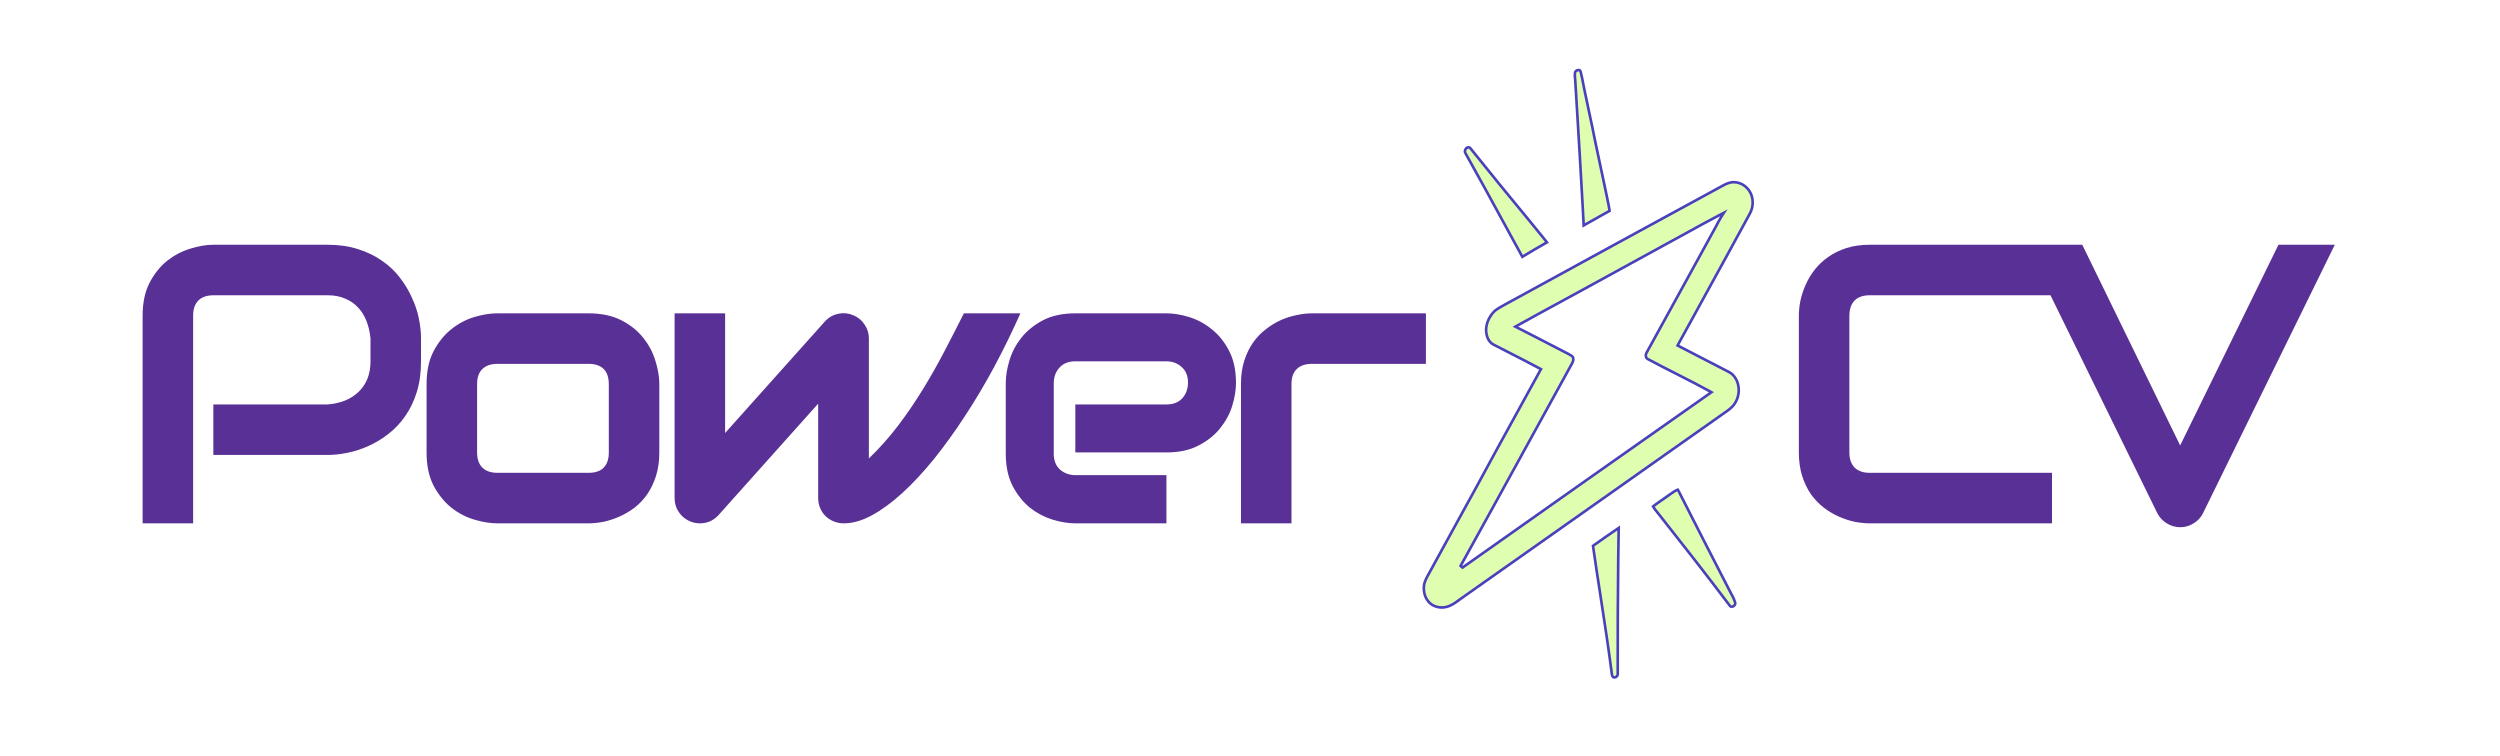 <?xml version="1.0" encoding="UTF-8"?>
<svg xmlns="http://www.w3.org/2000/svg" width="1885" height="570" viewBox="0 0 1885 570" fill="none">
  <g filter="url(#filter0_d_2871_3605)">
    <path d="M317.445 268.43C317.445 277.121 316.371 284.885 314.223 291.721C312.074 298.557 309.145 304.611 305.434 309.885C301.82 315.061 297.621 319.504 292.836 323.215C288.051 326.926 283.021 329.953 277.748 332.297C272.572 334.641 267.299 336.35 261.928 337.424C256.654 338.498 251.674 339.035 246.986 339.035H160.854V300.949H246.986C251.869 300.559 256.264 299.582 260.17 298.02C264.174 296.359 267.592 294.162 270.424 291.428C273.256 288.693 275.453 285.422 277.016 281.613C278.578 277.707 279.359 273.312 279.359 268.43V251.145C278.871 246.359 277.846 241.965 276.283 237.961C274.721 233.957 272.572 230.539 269.838 227.707C267.201 224.875 263.979 222.678 260.17 221.115C256.361 219.455 251.967 218.625 246.986 218.625H161.146C156.068 218.625 152.211 219.943 149.574 222.58C146.938 225.217 145.619 229.025 145.619 234.006V390.598H107.533V234.006C107.533 224.24 109.291 215.939 112.807 209.104C116.42 202.268 120.863 196.75 126.137 192.551C131.508 188.352 137.318 185.324 143.568 183.469C149.818 181.516 155.58 180.539 160.854 180.539H246.986C255.58 180.539 263.295 181.662 270.131 183.908C276.967 186.057 282.973 188.986 288.148 192.697C293.422 196.311 297.865 200.51 301.479 205.295C305.189 210.08 308.217 215.109 310.561 220.383C313.002 225.559 314.76 230.832 315.834 236.203C316.908 241.477 317.445 246.457 317.445 251.145V268.43ZM497.129 337.131C497.129 343.674 496.299 349.582 494.639 354.855C492.979 360.031 490.781 364.621 488.047 368.625C485.312 372.531 482.139 375.9 478.525 378.732C474.912 381.467 471.104 383.713 467.1 385.471C463.193 387.229 459.189 388.547 455.088 389.426C451.084 390.207 447.275 390.598 443.662 390.598H374.961C369.688 390.598 363.926 389.67 357.676 387.814C351.426 385.959 345.615 382.932 340.244 378.732C334.971 374.436 330.527 368.918 326.914 362.18C323.398 355.344 321.641 346.994 321.641 337.131V285.568C321.641 275.803 323.398 267.551 326.914 260.812C330.527 253.977 334.971 248.459 340.244 244.26C345.615 239.963 351.426 236.887 357.676 235.031C363.926 233.176 369.688 232.248 374.961 232.248H443.662C453.428 232.248 461.729 234.006 468.564 237.521C475.4 241.037 480.918 245.48 485.117 250.852C489.316 256.125 492.344 261.887 494.199 268.137C496.152 274.387 497.129 280.197 497.129 285.568V337.131ZM459.043 285.861C459.043 280.588 457.725 276.682 455.088 274.143C452.451 271.604 448.643 270.334 443.662 270.334H375.254C370.176 270.334 366.318 271.652 363.682 274.289C361.045 276.828 359.727 280.588 359.727 285.568V337.131C359.727 342.111 361.045 345.92 363.682 348.557C366.318 351.193 370.176 352.512 375.254 352.512H443.662C448.838 352.512 452.695 351.193 455.234 348.557C457.773 345.92 459.043 342.111 459.043 337.131V285.861ZM769.391 232.248C763.336 245.822 756.793 259.201 749.762 272.385C742.73 285.471 735.357 297.873 727.643 309.592C720.025 321.311 712.213 332.15 704.205 342.111C696.197 351.975 688.238 360.52 680.328 367.746C672.516 374.875 664.85 380.49 657.33 384.592C649.908 388.596 642.877 390.598 636.236 390.598C633.502 390.598 630.963 390.109 628.619 389.133C626.275 388.156 624.225 386.838 622.467 385.178C620.709 383.42 619.342 381.369 618.365 379.025C617.389 376.682 616.9 374.143 616.9 371.408V300.363L541.314 384.885C539.361 386.838 537.213 388.303 534.869 389.279C532.623 390.158 530.279 390.598 527.838 390.598C525.201 390.598 522.711 390.109 520.367 389.133C518.121 388.156 516.119 386.838 514.361 385.178C512.604 383.42 511.188 381.369 510.113 379.025C509.137 376.682 508.648 374.143 508.648 371.408V232.248H546.734V322.482L622.613 237.668C625.348 234.934 628.57 233.225 632.281 232.541C636.09 231.76 639.801 232.15 643.414 233.713C647.027 235.178 649.859 237.521 651.91 240.744C654.059 243.869 655.133 247.336 655.133 251.145V341.672C663.336 333.762 670.758 325.412 677.398 316.623C684.039 307.834 690.191 298.801 695.855 289.523C701.617 280.148 706.988 270.676 711.969 261.105C717.047 251.438 721.979 241.818 726.764 232.248H769.391ZM931.936 284.689C931.936 289.963 931.008 295.676 929.152 301.828C927.297 307.883 924.27 313.547 920.07 318.82C915.969 323.996 910.549 328.342 903.811 331.857C897.17 335.373 889.064 337.131 879.494 337.131H810.793V300.949H879.494C884.67 300.949 888.674 299.387 891.506 296.262C894.338 293.039 895.754 289.084 895.754 284.396C895.754 279.416 894.143 275.51 890.92 272.678C887.795 269.846 883.986 268.43 879.494 268.43H810.793C805.617 268.43 801.613 270.041 798.781 273.264C795.949 276.389 794.533 280.295 794.533 284.982V338.156C794.533 343.234 796.096 347.189 799.221 350.021C802.443 352.854 806.398 354.27 811.086 354.27H879.494V390.598H810.793C805.52 390.598 799.807 389.67 793.654 387.814C787.6 385.959 781.936 382.98 776.662 378.879C771.486 374.68 767.141 369.26 763.625 362.619C760.109 355.881 758.352 347.727 758.352 338.156V284.689C758.352 279.416 759.279 273.752 761.135 267.697C762.99 261.545 765.969 255.881 770.07 250.705C774.27 245.432 779.689 241.037 786.33 237.521C793.068 234.006 801.223 232.248 810.793 232.248H879.494C884.768 232.248 890.432 233.176 896.486 235.031C902.639 236.887 908.303 239.914 913.479 244.113C918.752 248.215 923.146 253.635 926.662 260.373C930.178 267.014 931.936 275.119 931.936 284.689ZM1075.14 270.334H989.451C984.275 270.334 980.369 271.652 977.732 274.289C975.096 276.828 973.777 280.588 973.777 285.568V390.598H935.691V285.568C935.691 279.025 936.521 273.166 938.182 267.99C939.842 262.814 942.039 258.273 944.773 254.367C947.605 250.363 950.828 246.994 954.441 244.26C958.055 241.428 961.814 239.133 965.721 237.375C969.725 235.617 973.729 234.348 977.732 233.566C981.834 232.688 985.643 232.248 989.158 232.248H1075.14V270.334Z" fill="#593196"></path>
  </g>
  <g filter="url(#filter1_d_2871_3605)">
    <path d="M1547.21 390.598H1409.8C1406.29 390.598 1402.48 390.207 1398.38 389.426C1394.37 388.547 1390.37 387.229 1386.37 385.471C1382.46 383.713 1378.7 381.467 1375.09 378.732C1371.47 375.9 1368.25 372.531 1365.42 368.625C1362.68 364.621 1360.49 360.031 1358.83 354.855C1357.17 349.582 1356.34 343.674 1356.34 337.131V234.006C1356.34 230.49 1356.73 226.73 1357.51 222.727C1358.39 218.625 1359.71 214.621 1361.46 210.715C1363.22 206.711 1365.52 202.902 1368.35 199.289C1371.18 195.676 1374.55 192.502 1378.46 189.768C1382.46 186.936 1387.05 184.689 1392.22 183.029C1397.4 181.369 1403.26 180.539 1409.8 180.539H1547.21V218.625H1409.8C1404.82 218.625 1401.01 219.943 1398.38 222.58C1395.74 225.217 1394.42 229.123 1394.42 234.299V337.131C1394.42 342.014 1395.74 345.822 1398.38 348.557C1401.11 351.193 1404.92 352.512 1409.8 352.512H1547.21V390.598ZM1760.45 180.539L1660.98 383.127C1659.42 386.252 1657.08 388.742 1653.95 390.598C1650.92 392.551 1647.55 393.527 1643.84 393.527C1640.23 393.527 1636.86 392.551 1633.74 390.598C1630.71 388.742 1628.37 386.252 1626.71 383.127L1527.39 180.539H1570.02L1643.84 331.857L1717.96 180.539H1760.45Z" fill="#593196"></path>
  </g>
  <g filter="url(#filter2_d_2871_3605)">
    <path d="M1192.7 140.253L1192.7 140.245C1191.6 120.084 1190.37 99.944 1189.14 79.808C1188.68 72.374 1188.23 64.941 1187.78 57.507C1187.75 56.77 1187.68 55.997 1187.61 55.254C1187.57 54.806 1187.52 54.369 1187.49 53.958C1187.41 52.819 1187.39 51.735 1187.57 50.659C1187.8 49.7 1188.73 48.998 1189.78 48.842C1190.29 48.766 1190.75 48.838 1191.08 49.014C1191.4 49.179 1191.65 49.458 1191.77 49.936L1191.77 49.946L1191.77 49.956C1192.42 52.404 1192.92 54.909 1193.41 57.448C1193.49 57.893 1193.58 58.34 1193.66 58.788C1194.06 60.878 1194.46 62.989 1194.93 65.074C1195.99 70.313 1197.11 75.515 1198.23 80.711C1199.77 87.897 1201.32 95.072 1202.72 102.318L1202.72 102.327L1202.72 102.337C1204.12 108.836 1205.49 115.379 1206.87 121.924C1208.35 128.968 1209.83 136.017 1211.34 143.018C1211.63 144.563 1211.95 146.068 1212.26 147.56C1212.78 150.026 1213.3 152.455 1213.64 154.964C1210.22 156.832 1206.83 158.761 1203.45 160.688L1203.08 160.898C1200.08 162.6 1197.1 164.298 1194.1 165.955C1193.92 161.15 1193.63 156.34 1193.34 151.542C1193.11 147.768 1192.88 144.002 1192.7 140.253Z" fill="#E0FEAF" stroke="#4A40BD" stroke-width="2"></path>
    <path d="M1298.68 308.388L1298.67 308.392C1281.66 320.306 1264.69 332.3 1247.73 344.293C1238.83 350.584 1229.93 356.874 1221.03 363.152C1181.22 391.146 1141.43 419.197 1101.68 447.28L1101.67 447.287C1101.27 447.575 1100.88 447.864 1100.48 448.152C1097.26 450.512 1094.16 452.782 1090.6 453.613L1090.59 453.615L1090.58 453.617C1086.84 454.551 1082.95 453.889 1079.83 452.03C1075.31 449.218 1072.97 443.339 1073.69 437.523L1073.69 437.521C1073.93 435.579 1074.64 433.731 1075.56 431.876C1076.02 430.949 1076.53 430.032 1077.05 429.103C1077.12 428.973 1077.19 428.844 1077.27 428.714C1077.71 427.919 1078.16 427.111 1078.59 426.301C1084.65 415.207 1090.73 404.137 1096.82 393.066C1102.01 383.634 1107.2 374.201 1112.37 364.751L1112.37 364.744C1123.02 344.946 1133.86 325.257 1144.71 305.562C1150.28 295.441 1155.86 285.317 1161.41 275.177L1161.88 274.324L1161.02 273.866C1152.97 269.573 1144.84 265.414 1136.72 261.259C1133.13 259.421 1129.54 257.584 1125.95 255.737C1123.02 254.211 1121.28 250.87 1120.72 247.266L1120.71 247.258C1119.84 241.993 1122 236.162 1125.67 231.85C1126.9 230.409 1128.4 229.304 1130.04 228.302C1130.86 227.8 1131.71 227.33 1132.57 226.854C1132.66 226.806 1132.75 226.758 1132.83 226.709C1133.6 226.286 1134.39 225.855 1135.16 225.402C1189.7 195.536 1244.28 165.72 1298.9 136.023L1298.91 136.018C1301.81 134.404 1304.8 133.173 1307.73 133.385L1307.75 133.386L1307.76 133.386C1314.89 133.718 1320.84 139.627 1321.44 147.043L1321.44 147.06L1321.44 147.077C1321.84 150.495 1321.07 154.143 1319.25 157.284L1319.24 157.296L1319.24 157.308C1307.64 178.704 1295.91 200.032 1284.18 221.363C1277.9 232.78 1271.62 244.198 1265.36 255.628L1264.89 256.493L1265.77 256.945C1276.22 262.33 1286.67 267.73 1297.12 273.131C1299.25 274.231 1301.38 275.332 1303.51 276.432L1303.51 276.436C1307.17 278.295 1309.61 281.922 1310.56 286.159C1311.51 290.395 1310.94 295.148 1308.7 299.136L1308.69 299.146L1308.69 299.156C1306.7 302.88 1303.19 305.293 1299.59 307.761C1299.28 307.969 1298.98 308.178 1298.68 308.388ZM1101.28 422.695L1102.74 423.941C1164.81 380.061 1226.97 336.305 1289.16 292.632L1290.44 291.736L1289.09 290.989C1281.37 286.729 1273.52 282.721 1265.67 278.737C1265.1 278.45 1264.54 278.164 1263.97 277.877C1256.69 274.183 1249.42 270.495 1242.26 266.623C1240.96 265.872 1240.49 263.761 1241.46 262.056L1241.46 262.046C1253.9 239.582 1266.25 217.064 1278.59 194.55C1283.64 185.343 1288.68 176.136 1293.74 166.934L1293.75 166.922L1293.75 166.911C1295.06 164.369 1296.34 161.875 1297.85 159.515L1299.79 156.455L1296.54 158.145C1288.17 162.497 1279.86 167.087 1271.57 171.671C1265.66 174.941 1259.75 178.208 1253.82 181.382L1253.81 181.387C1235.45 191.47 1217.09 201.552 1198.69 211.585L1198.69 211.586C1191.28 215.659 1183.85 219.701 1176.41 223.745C1165.65 229.596 1154.89 235.449 1144.18 241.404L1142.57 242.3L1144.2 243.121C1153.25 247.682 1162.24 252.345 1171.24 257.011C1175.02 258.971 1178.81 260.932 1182.59 262.886C1182.97 263.133 1183.38 263.354 1183.76 263.555L1183.83 263.592C1184.25 263.819 1184.63 264.026 1184.96 264.257C1185.63 264.706 1186.02 265.17 1186.14 265.84L1186.14 265.893L1186.16 265.945C1186.56 267.343 1185.98 268.973 1185.03 270.56L1185.02 270.576L1185.01 270.592C1174.12 290.345 1163.26 310.115 1152.41 329.883C1135.41 360.844 1118.42 391.802 1101.28 422.695Z" fill="#E0FEAF" stroke="#4A40BD" stroke-width="2"></path>
    <path d="M1108.78 107.934L1108.79 107.938C1123.62 126.513 1138.69 144.881 1153.81 163.197C1155.66 165.527 1157.53 167.794 1159.39 170.052C1161.75 172.918 1164.11 175.771 1166.39 178.724C1160.18 182.271 1153.97 185.869 1147.85 189.629C1143.04 180.868 1138.26 172.087 1133.47 163.304C1124.04 146.002 1114.6 128.694 1104.97 111.527L1104.95 111.489L1104.92 111.453C1104.48 110.809 1104.43 109.855 1104.81 108.934C1105.19 108.014 1105.91 107.34 1106.72 107.155L1106.77 107.144L1106.82 107.128C1107.47 106.911 1108.21 107.21 1108.78 107.934Z" fill="#E0FEAF" stroke="#4A40BD" stroke-width="2"></path>
    <path d="M1304.45 452.902L1304.44 452.894C1286.72 429.393 1268.57 406.25 1250.34 383.193C1249.88 382.582 1249.42 382.01 1248.96 381.454C1248 380.268 1247.09 379.151 1246.37 377.872C1248.22 376.405 1250.14 375.048 1252.1 373.7C1252.57 373.377 1253.04 373.055 1253.51 372.732C1255.22 371.562 1256.95 370.379 1258.64 369.136C1259.16 368.783 1259.64 368.44 1260.12 368.103C1260.76 367.647 1261.39 367.202 1262.07 366.76C1263.07 366.115 1264.05 365.565 1265.07 365.188C1265.1 365.226 1265.13 365.274 1265.16 365.332C1265.23 365.444 1265.29 365.562 1265.36 365.711C1265.38 365.737 1265.39 365.765 1265.4 365.794C1265.48 365.954 1265.58 366.15 1265.7 366.341C1278.3 391.221 1291.05 416.02 1303.82 440.795C1304.26 441.701 1304.77 442.64 1305.26 443.562C1305.64 444.259 1306.01 444.946 1306.35 445.602C1307.16 447.19 1307.88 448.775 1308.35 450.457C1308.6 451.429 1308.01 452.475 1306.96 453.08C1305.9 453.692 1304.94 453.568 1304.45 452.902Z" fill="#E0FEAF" stroke="#4A40BD" stroke-width="2"></path>
    <path d="M1219.82 458.687L1219.82 458.688C1219.76 466.23 1219.77 473.764 1219.79 481.291L1219.79 481.968C1219.81 489.272 1219.83 496.569 1219.77 503.873L1219.77 503.926L1219.78 503.978C1219.86 504.748 1219.51 505.536 1218.91 506.093C1218.3 506.652 1217.56 506.878 1216.92 506.721L1216.84 506.703L1216.76 506.696C1216.37 506.664 1216.1 506.465 1215.86 505.99C1215.59 505.48 1215.45 504.808 1215.32 504.094C1212.84 484.685 1209.87 465.371 1206.9 446.07C1204.92 433.24 1202.95 420.416 1201.12 407.575C1207.54 403.003 1213.98 398.462 1220.49 394.065C1220.19 408.687 1220.09 423.298 1219.99 437.899C1219.94 444.83 1219.89 451.759 1219.82 458.687Z" fill="#E0FEAF" stroke="#4A40BD" stroke-width="2"></path>
  </g>
  <defs>
    <filter id="filter0_d_2871_3605" x="30.533" y="107.539" width="1121.61" height="364.059" filterUnits="userSpaceOnUse" color-interpolation-filters="sRGB">
      <feFlood flood-opacity="0" result="BackgroundImageFix"></feFlood>
      <feColorMatrix in="SourceAlpha" type="matrix" values="0 0 0 0 0 0 0 0 0 0 0 0 0 0 0 0 0 0 127 0" result="hardAlpha"></feColorMatrix>
      <feOffset dy="4"></feOffset>
      <feGaussianBlur stdDeviation="38.5"></feGaussianBlur>
      <feComposite in2="hardAlpha" operator="out"></feComposite>
      <feColorMatrix type="matrix" values="0 0 0 0 0.938 0 0 0 0 0.938 0 0 0 0 0.938 0 0 0 0.5 0"></feColorMatrix>
      <feBlend mode="normal" in2="BackgroundImageFix" result="effect1_dropShadow_2871_3605"></feBlend>
      <feBlend mode="normal" in="SourceGraphic" in2="effect1_dropShadow_2871_3605" result="shape"></feBlend>
    </filter>
    <filter id="filter1_d_2871_3605" x="1279.34" y="107.539" width="558.109" height="366.988" filterUnits="userSpaceOnUse" color-interpolation-filters="sRGB">
      <feFlood flood-opacity="0" result="BackgroundImageFix"></feFlood>
      <feColorMatrix in="SourceAlpha" type="matrix" values="0 0 0 0 0 0 0 0 0 0 0 0 0 0 0 0 0 0 127 0" result="hardAlpha"></feColorMatrix>
      <feOffset dy="4"></feOffset>
      <feGaussianBlur stdDeviation="38.5"></feGaussianBlur>
      <feComposite in2="hardAlpha" operator="out"></feComposite>
      <feColorMatrix type="matrix" values="0 0 0 0 0.938 0 0 0 0 0.938 0 0 0 0 0.938 0 0 0 0.5 0"></feColorMatrix>
      <feBlend mode="normal" in2="BackgroundImageFix" result="effect1_dropShadow_2871_3605"></feBlend>
      <feBlend mode="normal" in="SourceGraphic" in2="effect1_dropShadow_2871_3605" result="shape"></feBlend>
    </filter>
    <filter id="filter2_d_2871_3605" x="1032.56" y="11.836" width="329.979" height="539.91" filterUnits="userSpaceOnUse" color-interpolation-filters="sRGB">
      <feFlood flood-opacity="0" result="BackgroundImageFix"></feFlood>
      <feColorMatrix in="SourceAlpha" type="matrix" values="0 0 0 0 0 0 0 0 0 0 0 0 0 0 0 0 0 0 127 0" result="hardAlpha"></feColorMatrix>
      <feOffset dy="4"></feOffset>
      <feGaussianBlur stdDeviation="20"></feGaussianBlur>
      <feComposite in2="hardAlpha" operator="out"></feComposite>
      <feColorMatrix type="matrix" values="0 0 0 0 0.75 0 0 0 0 0.72 0 0 0 0 0.449 0 0 0 0.63 0"></feColorMatrix>
      <feBlend mode="normal" in2="BackgroundImageFix" result="effect1_dropShadow_2871_3605"></feBlend>
      <feBlend mode="normal" in="SourceGraphic" in2="effect1_dropShadow_2871_3605" result="shape"></feBlend>
    </filter>
  </defs>
</svg>
